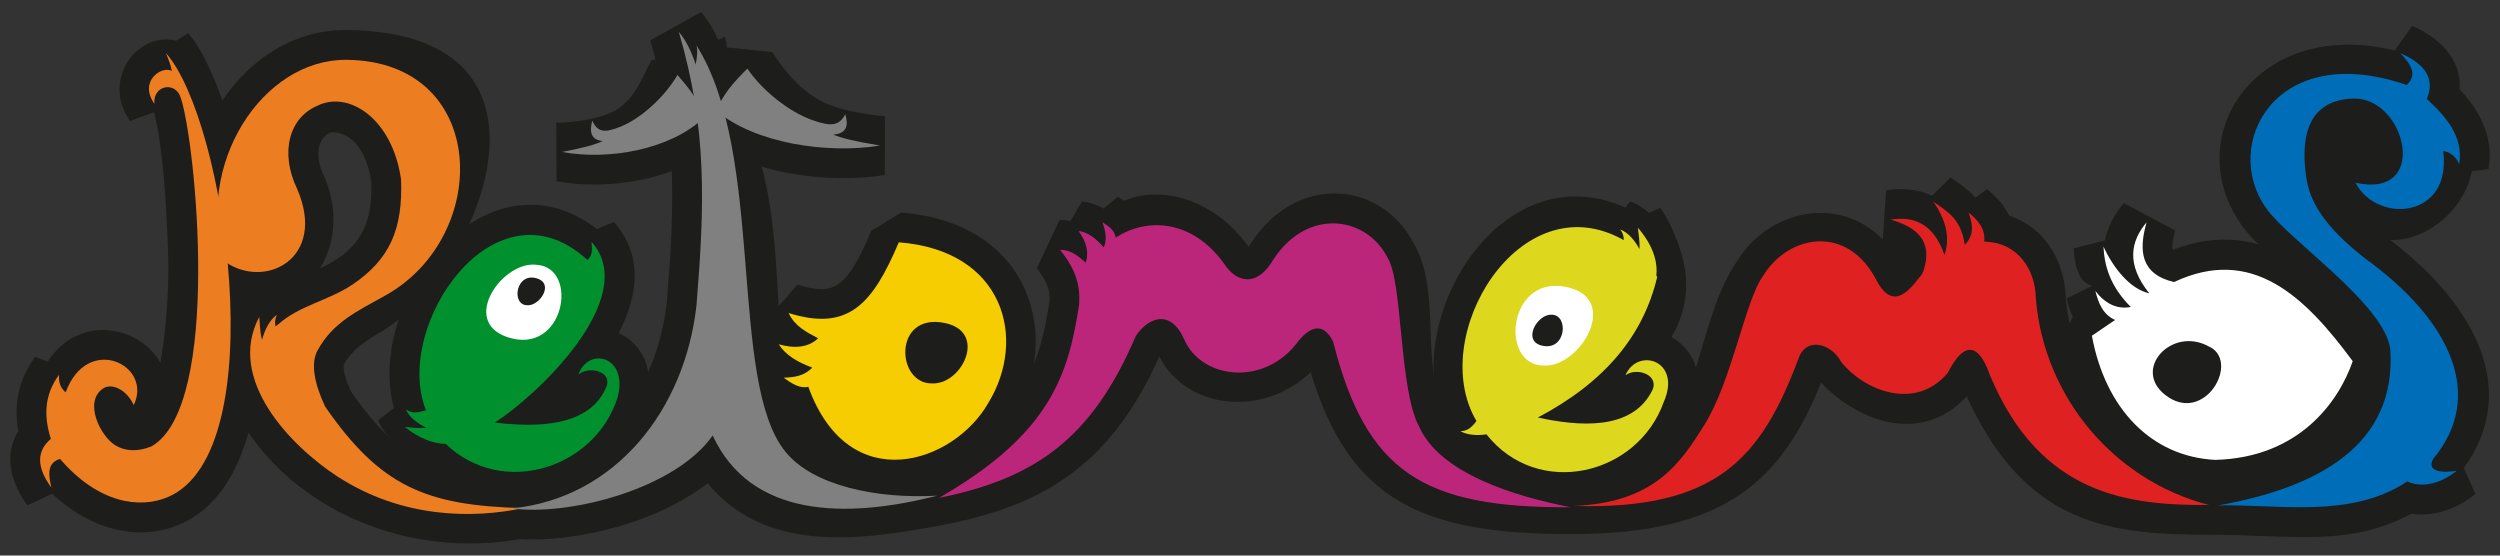 <?xml version="1.0" encoding="utf-8"?>
<!-- Generator: Adobe Illustrator 16.0.4, SVG Export Plug-In . SVG Version: 6.00 Build 0)  -->
<!DOCTYPE svg PUBLIC "-//W3C//DTD SVG 1.1//EN" "http://www.w3.org/Graphics/SVG/1.1/DTD/svg11.dtd">
<svg version="1.1" id="Capa_1" xmlns:x="http://ns.adobe.com/Extensibility/1.0/" xmlns:i="http://ns.adobe.com/AdobeIllustrator/10.0/" xmlns:graph="http://ns.adobe.com/Graphs/1.0/"
	 xmlns="http://www.w3.org/2000/svg" xmlns:xlink="http://www.w3.org/1999/xlink" x="0px" y="0px" width="360px" height="80px"
	 viewBox="0 0 360 80" enable-background="new 0 0 360 80" xml:space="preserve">
<rect x="0" y="0" width="360" height="80" fill="#333333" stroke="none"/>
<g>
	<path fill="#1D1D1B" d="M283.21,57.079c-6.923,7.428-16.373,3.025-20.965-1.992c-5.828,14.528-14.252,21.824-35.998,21.824
		c-21.619,0-31.916-4.871-37.508-23.32c-6.654,6.426-17.757,5.579-21.793-2.252c-6.737,15.004-15.938,21.33-31.01,24.221
		c-13.1,2.514-25.875,3.856-34.046-5.984c-8.019,6.303-21.121,8.926-28.781,7.89l0.152-8.522
		c12.484-1.235,21.271-11.938,22.765-25.459c1.165-14.331,1.472-24.521-2.394-37.674l7.318-4.069
		c1.509,1.69,2.631,4.107,3.312,6.238l-6.458,0.352c20.653,10.494,9.737,43.056,18.635,54.024c2.57,3.169,9.771,5.189,18.12,4.747
		c13.452-8.12,15.237-15.267,16.571-23.745c0.054-1.558-0.251-2.7-1.838-4.722l3.284-6.94c0.56-0.012,1.088,0.035,1.583,0.125
		l1.646-2.826c1.166,0.136,2.198,0.522,3.099,1.031l2.072-1.682c0.24,0.145,0.547,0.335,0.881,0.572
		c4.742-2.096,12.586-0.81,17.952,6.63c6.431-10.619,18.952-9.708,23.733-0.548c4.168,6.991,0.818,17.434,4.64,24.499
		c2.341,5.36,12.733,8.107,18.219,9.212c19.729-0.86,16.237-20.649,23.927-31.385c4.268-6.793,14.236-9.477,20.808-2.84l0.46-7.1
		c2.286-0.349,4.576-0.16,6.618,0.796l2.683-2.629c1.258,0.896,2.529,1.747,3.564,2.912l1.66-1.22
		c1.308,1.032,2.49,2.287,3.195,3.812c5.031,1.58,8.012,6.501,8.139,11.801c1.086,12.09,9.635,22.471,21.479,25.65
		c13.976-2.543,21.568-7.842,20.992-17.754c-0.864-4.414-13.862-13.623-17.104-18.292c-9.106-12.751,2.093-30.043,22.032-25.191
		l2.488-3.547c3.904,1.676,7.179,4.807,6.846,9.151c2.43,2.567,5.025,6.385,4.159,11.482l-2.099,0.249l-0.293,0.035
		c-1.093,5.566-6.434,10.043-11.755,9.927c12.132,9.224,18.788,21.589,10.593,32.814l1.664,3.754
		c-2.368,1.909-5.723,3.394-9.199,2.833c-8.983,4.871-17.407,3.033-29.158,3.033C303.681,76.997,291.654,75.584,283.21,57.079z"/>
	<path fill="#1D1D1B" d="M351.97,25.107l-1.797,0.212c0.242,0.042,0.735,0.501,0.908,0.645L351.97,25.107z M336.751,26.502
		l3.365-4.378c0.942,0.208,1.469,0.169,1.687,0.129c0.794-3.148-7.175-8.022-5.415,2.916
		C336.458,25.609,336.578,26.052,336.751,26.502z"/>
	<g>
		<g>
			<path fill="#1D1D1B" d="M35.301,43.982c0.582-0.851,1.314-1.639,2.225-2.231l0.918,0.781c0.217,0.186,4.495,3.823,5.347,4.549
				c-0.066-0.324-0.061-0.604,0.084-0.934c-1.817-0.666-5.64-2.068-6.851-2.513c2.703-2.36,6.007-3.561,9.201-5.048
				c5.633-2.675,7.434-6.221,7.247-12.333c-1.132-7.599-5.615-7.313-5.981-7.132c-1.006,0.43-2.686,2.345-0.81,6.275
				c5.225,12.034-5.738,23.685-16.807,15.75l-1.592-2.196c-5.002-15.85,5.751-34.793,21.684-34.628
				c34.228,0.354,18.358,35.809,4.711,43.583c-2.042,1.163-4.003,2.476-5.177,4.592c-0.146,1.199,0.609,2.914,1.064,3.924
				c6.913,9.895,12.129,12.141,24.88,12.454l0.788,8.487c-15.525,3.307-32.63-2.625-41.209-16.207
				c-3.015-4.772-4.88-11.145-1.478-17.539L35.301,43.982z M37.268,22.594c-1.592,3.57-2.211,7.811-1.234,12.163
				c2.368,0.751,4.869-0.988,2.873-5.731C37.924,26.968,37.36,24.756,37.268,22.594z M37.268,22.594
				c-0.2-4.7,1.829-9.161,6.635-11.268c8.708-4.206,16.773,4.358,18.103,13.961l0.038,0.43c0.46,12.473-5.218,17.664-15.074,21.907
				c-1.845,0.795-3.156,1.495-4.034,2.279L42.32,50.39l-1.022-0.375l-0.931,0.003c-0.712,5.812,6.279,12.207,10.533,14.978
				c8.188,5.334,17.203,5.324,23.547,3.973l0.789,8.487c-15.164-0.372-23.116-3.694-31.938-16.456l-0.355-0.617
				c-5.395-11.498,0.804-16.193,10.478-21.591C76.889,25.695,47.988-1.454,37.268,22.594z"/>
			<path fill="#1D1D1B" d="M62.293,63.272l-0.402,2.571c-1.311,0.153-2.603,0.021-3.908-0.077l3.03-7.608
				c0.894,0.728,2.051,1.448,3.246,1.469l2.898,1.197c5.604,5.39,14.166,1.31,16.563-6.136c0.086-0.36,1.199,0.717,1.195,0.576
				c0.182,0.073,0.566,0.379,0.713,0.53c0.216-0.009,0.433,0.028,0.637,0.11c0.193-0.096,0.399-0.144,0.605-0.152
				c0.017-0.05,0.452-0.383,0.481-0.418l-6.918-4.59c4.495-4.009,12.947-0.545,11.019,6.145c-3.364,8.659-13.019,9.118-20.718,8.222
				l-1.766-7.909c4.378-2.715,13.017-11.094,13.738-16.61L81.696,40.6c-9.563-8.755-19.619,8.765-16.374,16.891l-2.765,5.706
				L62.293,63.272z M83.816,55.435c0.041,0.521,0.007,0.885-0.097,1.248c0.509,0.15,1.294,0.544,1.564,0.922
				c0.236-0.21,0.526-0.4,0.865-0.455l-2.315-1.536l-4.603-3.054c3.13-9.156,16.832-5.684,13.842,5.799
				c-3.892,12.51-19.961,18.527-30.706,9.684c-3.359-0.576-5.868-2.49-6.772-3.227l0.651-1.635c-0.672-0.676-1.35-1.555-1.784-2.641
				c2.144-1.707,4.287-3.412,6.431-5.119c-0.383-0.008,1.553,0.663,1.189,0.41c-0.874,1.804-3.918,3.164-4.731,4.842
				c-6.459-16.174,13.209-41.904,30.14-26.403l-4.687,0.036l5.584-2.342C95.189,39.596,89.053,49.508,83.816,55.435z"/>
			<path fill="#1D1D1B" d="M76.555,42.493c-0.859,0.268-1.58,1.006-2.005,1.779c0.887,0.414,1.595,0.191,1.895-0.872
				C76.547,43.038,76.567,42.728,76.555,42.493z M74.249,34.174c1.057-0.305,2.242-0.456,3.484-0.311
				c12.467,1.053,8.165,23.677-6.148,18.712C61.648,49.128,65.664,36.656,74.249,34.174z"/>
			<path fill="#1D1D1B" d="M74.771,40.014c0.157,0.559-0.159,1.625-0.47,2.223c1.129,0.363,1.531,1.199,1.743,1.949
				c0.465-0.309,1.067-0.586,1.839-0.337c0.124-0.481,0.463-0.886,0.878-1.16c-0.177-0.382-0.286-0.866-0.167-1.328
				c-1.179-0.055-2-0.663-2.464-1.551C75.697,40.031,75.21,40.063,74.771,40.014z M79.636,47.085
				c-0.908,0.625-2.298,1.264-3.976,1.156c-6.176-0.287-7.122-8.495-2.521-11.545c5.134-3.404,11.911,1.885,8.887,7.691
				C81.466,45.461,80.626,46.403,79.636,47.085z"/>
			<path fill="#1D1D1B" d="M99.521,60.296l6.749,0.588c-4.887-15.251-1.432-39.144-9.61-52.052l7.734-3.534
				c0.472,1.568,0.307,3.264-0.013,4.841l-0.798,0.043c2.46,11.704,1.984,21.854,0.98,34.182
				C103.94,50.001,102.223,55.472,99.521,60.296z"/>
			<path fill="#1D1D1B" d="M105.541,15.882l-1.194,4.155c-6.128,5.859-16.632,7.473-24.204,6.064l-0.035-8.432
				c0,0,6.11-0.005,9.053-2.124c2.639-1.9,3.449-4.776,4.68-6.9l6.939-0.677C102.348,9.757,104.681,12.486,105.541,15.882z
				 M87.321,16.958c3.057-0.242,6.265-0.08,8.62-1.36c-0.432-0.584-0.967-1.232-1.615-1.971l6.939-0.677
				c-2.391,4.124-9.556,11.127-15.293,10.062c-2.626-0.488-3.926-2.437-4.567-3.792l6.234-0.563l1.789-0.161
				c-0.089-0.21-0.326-0.458-0.239-0.782c-1.245-0.108-0.411,2.021-0.726,1.276L87.321,16.958z"/>
			<path fill="#1D1D1B" d="M110.816,48.761c-0.423-0.543-0.81-1.158-1.139-1.859l5.163-5.921c5.178,1.616,7.034,0.735,10.636-7.762
				l4.279-2.603c18.91,1.448,23.247,18.155,16.225,29.645c-5.528,9.51-24.246,17.653-32.626-0.669l-0.43-0.173
				c-1.073-0.463-1.997-1.119-2.625-1.584l1.122-3.582c-0.992-0.035-2.083-1.061-2.916-2.396L110.816,48.761z M120.524,50.048
				l0.248,1.771c-0.422,0.402-0.882,0.762-1.377,1.072l0.705,2.967c-1.917,2.057-4.365,2.732-7.114,2.817l2.422-7.737
				c0.552,0.409,0.809,0.555,0.916,0.601c-0.319,0.079-0.646,0.13-0.964-0.008l5.068,2.698c3.941,10.842,14,8.979,18.195,1.613
				c3.855-6.307,2.32-14.21-6.623-16.243C129.292,45.099,125.924,49.201,120.524,50.048z"/>
			<path fill="#1D1D1B" d="M134.561,50.664c0.204-0.215,0.405-0.472,0.46-0.638c0.162,0.111,0.415,0.629,0.491,0.777
				C135.153,50.729,134.759,50.681,134.561,50.664z M137.466,58.903c-0.899,0.36-1.905,0.588-2.985,0.598
				c-9.959,0.375-11.658-15.338-1.676-17.269c6.477-1.253,12.615,3.733,10.358,10.509C142.255,55.464,140.137,57.83,137.466,58.903z
				"/>
			<path fill="#1D1D1B" d="M157.048,35.276l-0.635-0.487c0.308,0.314,0.064,0.451,0.128,0.899L157.048,35.276z M198.23,54.884
				c-0.357-2.502-1.25-14.264-2.144-15.646c-1.463-2.896-6.141-4.467-9.361,0.851c-4.312,6.691-10.901,4.884-13.94,0.379
				c-3.303-4.579-7.311-4.27-11.601-2.021l-4.136-3.171l5.762-4.678c0.76,2.173,0.999,4.359,0.153,6.568l-2.18,0.389
				c-0.066,0.545-0.186,1.08-0.354,1.599l-1.15,0.319c0.368,1.422,0.5,2.907,0.414,4.538l-0.046,0.436
				c-0.188,1.209-0.392,2.407-0.629,3.598l0.576-1.309l0.35-0.655c4.126-6.337,11.466-5.778,14.503,1.051
				c0.875,2.042,5.435,3.854,8.771-0.173c3.617-4.914,9.631-5.8,12.625,0.394l0.297,0.813
				C196.776,50.681,197.46,52.911,198.23,54.884z"/>
			<path fill="#1D1D1B" d="M268.493,49.442c2.522,3.221,6.411,3.777,8.453,1.756c4.128-7.512,10.83-6.441,13.59,1.23
				c0.554,1.323,1.141,2.538,1.758,3.654c-1.848-3.983-3.025-8.308-3.408-12.797c-0.034-2.889-1.616-4.108-2.889-4.173l-0.431-0.044
				l-1.232-1.444l-0.261,0.462l-2.503,0.014c-0.102,0.751-0.284,1.547-0.561,2.39c-0.226,0.571-0.55,1.175-0.79,1.543l-0.381,0.5
				c-2.025,2.587-8.737,8.502-13.389-0.1c-2.255-4.478-6.682-4.14-9.014-0.303c-1.424,1.882-3.813,10.773-4.843,13.644
				c0.836-1.726,1.614-3.626,2.39-5.704C258.203,41.205,266.204,46.421,268.493,49.442z"/>
			<path fill="#1D1D1B" d="M216.239,59.423l1.173,0.458c5.052,6.381,12.467,4.913,15.242-2.862c0.189-0.428-1.161-2.568-1.144-2.711
				c0.168,0.081,4.96,1.582,5.084,1.732c0.166,0.008,0.329,0.051,0.479,0.123c0.147-0.056,0.303-0.078,0.455-0.071
				c0.026-0.063,0.439-0.333,0.481-0.374l-6.589-5.059c4.84-3.772,12.949,0.511,10.54,7.043c-4.046,8.578-13.685,8.275-21.412,6.621
				l-1.104-7.992c8.889-4.691,13.363-10.498,15.012-17.419l0.302,2.555c-0.227-1.812-0.563-3.056-0.946-3.959l-1.068,0.216
				l-1.045,0.584c-8.229-4.657-22.151,8.769-15.396,20.127L216.239,59.423z M234.378,56.017c-0.023,0.246-0.078,0.498-0.17,0.746
				c0.484,0.199,0.823,0.586,1.055,0.994c0.163-0.012,0.331,0.021,0.477,0.082c0.269-0.209,0.594-0.383,0.957-0.41
				c-3.426-2.63-2.11-1.621-6.589-5.059c3.938-9.295,18.245-4.053,13.45,7.131c-4.59,12.539-21.356,17.497-31.361,7.415
				l-0.645-0.052c-0.991-0.107-2.324-0.388-3.533-1.148l0.834-3.02c-8.768-15.138,7.489-42.942,27.073-31.857l-4.26,2.38
				l-2.143,1.196c0.305,0.4-0.938-2.359-0.955-1.896l3.098,0.7l2.417-3.33l0.646-0.891c1.104,0.385,2.012,1.022,2.717,1.664
				l1.604-0.724c0.961,1.079,3.769,6.447,3.762,10.969C242.802,47.655,238.629,51.711,234.378,56.017z"/>
			<path fill="#1D1D1B" d="M224.896,46.083c0.142-0.312,0.197-0.547,0.213-0.684c-1.419-0.374-2.241,0.246-2.519,1.619
				c-0.156,0.778-0.006,1.354,0.095,1.541C222.776,48.565,224.099,47.839,224.896,46.083z M232.71,49.634
				c-1.551,3.412-5.505,7.498-10.5,7.291c-12.774-0.104-10.211-23.625,4.883-19.643C232.891,38.811,235.186,44.188,232.71,49.634z"
				/>
			<path fill="#1D1D1B" d="M224.606,49.229c-0.181-0.494-0.07-1.368,0.17-1.931c-1.074-0.257-1.492-1.02-1.741-1.7
				c-0.387,0.3-0.888,0.603-1.578,0.437c-0.075,0.422-0.349,0.783-0.687,1.047c0.176,0.314,0.312,0.717,0.24,1.119
				c1.109-0.033,1.924,0.476,2.424,1.273C223.798,49.264,224.221,49.215,224.606,49.229z M219.22,42.547
				c0.93-0.749,2.377-1.54,4.176-1.52c6.339-0.052,7.785,8.315,3.333,11.78c-5.032,3.918-12.485-0.969-9.804-7.236
				C217.426,44.4,218.234,43.342,219.22,42.547z"/>
			<path fill="#1D1D1B" d="M303.106,34.624c0.404-1.948,1.359-3.761,2.723-5.374l7.406,3.943c-0.519,1.822-0.417,2.593-0.349,2.788
				c13.608-5.306,22.844,4.645,29.36,13.483l0.604,3.943c-2.396,6.97-9.525,16.734-23.916,17.104
				c-11.67-0.595-19.719-9.432-21.924-21.385l1.805-4.326l3.343-2.275l0.676,7.471c-3.756-1.666-4.781-5.191-5.258-7.018l3.71-1.812
				c-2.018-0.502-2.539-3.007-2.677-5.403L303.106,34.624z M308.288,46.364l-0.627,2.047c-0.256,0.05-0.513,0.09-0.771,0.119
				l0.099,1.088l-0.908,0.618c2.149,7.354,7.033,11.323,12.966,11.692c8.268-0.273,12.729-4.967,14.845-9.284
				c-6.348-8.153-11.649-11.606-19-8.147l-2.812,0.293c-7.021-1.656-9.022-7.176-7.101-13.942l7.405,3.943
				c-1.004,1.188-1.571,2.232,0.461,4.765l-4.296,6.871L308.288,46.364z"/>
			<path fill="#1D1D1B" d="M315.111,53.472c0.175-0.227,0.383-0.498,0.41-0.586c0.11,0.164,0.232,0.227,0.247,0.431
				c0.249,0.108,0.244,0.212,0.369,0.399C315.778,53.521,315.42,53.456,315.111,53.472z M315.111,53.472
				c-0.362,0.016-0.655,0.143-0.798,0.299c0.3,0.24,0.561-0.017,0.578-0.012L315.111,53.472z M307.977,47.981
				c2.688-2.941,7.462-4.299,11.922-1.979c10.483,4.859-0.272,22.629-10.851,14.17C304.541,56.567,305.032,51.205,307.977,47.981z"
				/>
			<path fill="#1D1D1B" d="M7.525,71.11L3.943,72.76c-2.334-3.173-3.477-7.208-1.307-10.669c-0.608-3.426-0.204-7.152,2.438-10.701
				l5.671,2.204l2.04,0.792c-0.052-0.141-0.109-0.295-0.091-0.474c-0.234-0.196-0.386-0.438-0.486-0.708
				c-2.4,0.64-4.012,1.069-6.781,1.809c5.201-14.131,23.092-5.902,17.687,5.205l-7.784-0.143c0.205,0.01,0.241-0.256,0.448-0.143
				c0.437-0.295,0.931-0.447,1.456-0.425c0.104-0.166,0.236-0.321,0.42-0.445c0.029-0.166,0.098-0.317,0.186-0.458
				c0.115,0.357,4.824,1.752,5.072,2.098c0.704,0.429-4.382,1.314-3.43,1.016c3.879-2.946,4.752-18.241,4.769-22.406
				c0.016-4.161-0.548-18.77-2.309-23.921c0.438,0.268,0.826-1.351,0.97-0.847c0.58-0.113-0.272,1.437-0.272,1.437l-0.479,0.176
				l-3.433,1.261c-4.558-6.458,2.042-14.146,8.021-11.009l-6.183,4.734c-0.137-0.614-0.299-1.036-0.638-1.849l7.154-4.519
				c8.57,9.544,19.056,61.991-1.164,70.723C20.407,77.878,13.499,76.692,7.525,71.11z M23.878,13.152l-5.919,2.174
				c-0.695-7.756,9.942-9.849,12.17-2.508c1.283,3.875,2.748,15.45,2.704,26.528c-0.033,8.151-0.652,23.976-8.91,28.67l-0.53,0.256
				C9.132,73.964,4.109,50.839,16.147,51.358c2.083,0.09,11.943,3.981-0.922,4.764c-0.905-0.303-1.59,1.438-1.744,1.855l-2.479,0.66
				c-0.344,1.438-0.528,3.663-0.846,7.865c0.108,0.262,0.317,0.652,0.7,1.172L3.22,71.19c-0.916-3.932-0.292-7.846,4.171-9.213
				l4.515,1.312c4.522,5.277,8.611,5.191,10.608,4.33c10.348-4.469,6.836-47.47-1.819-57.11l7.153-4.519
				c0.601,1.439,0.851,2.196,1.094,3.283L23.878,13.152z"/>
			<path fill="#1D1D1B" d="M116.624,17.212l1.651,0.254c-0.283,0.583,2.389,1.947,1.271,2.033c0.144,0.466-1.78-2.076-1.927-1.774
				l1.597,0.16l6.274,0.626c-5.031,9.252-18.02-1.128-21.436-6.258l6.595,0.667c-1.044,1.036-2.874,2.828-3.3,4.291l-1.375-4.497
				C108.936,15.177,111.393,16.896,116.624,17.212z M127.44,16.727l-0.031,8.467c-8.406,1.361-20.095-0.199-26.926-5.884
				l-1.375-4.497c0.928-3.188,3.197-5.704,5.494-7.985l6.596,0.667c1.475,2.215,3.485,5.041,6.757,6.914
				C121.261,16.299,127.44,16.727,127.44,16.727z"/>
		</g>
		<g>
			<path fill-rule="evenodd" clip-rule="evenodd" fill="#EC7E21" d="M32.375,37.66C27.992,23.769,37.721,8.488,49.923,8.614
				c20.485,0.212,20.931,25.363,5.588,33.924c-4.136,2.308-7.531,3.855-9.762,7.879c-1.047,1.889-0.503,4.771,1.078,8.142
				c7.92,11.456,14.493,14.263,28.514,14.606c-7.05,1.502-17.338,1.578-26.783-4.574C41.9,64.255,32.543,54.639,37.335,45.632
				c0.063,0.811,0.093,2.162,0.396,3.328c0.377-1.492,1.168-2.982,2.134-3.611c-0.26,0.59-0.312,1.086-0.193,1.664
				c0.163-0.135,0.333-0.27,0.51-0.4c2.9-2.586,7.18-3.369,10.472-5.568c5.436-3.632,7.365-7.968,7.1-15.168
				c-1.208-8.728-7.498-12.906-12.057-10.65c-4.06,1.735-5.425,6.704-2.919,11.951C47.152,37.25,38.119,41.776,32.375,37.66z"/>
			<path fill-rule="evenodd" clip-rule="evenodd" fill="#01902E" d="M71.231,60.849c5.693-3.531,21.182-17.916,13.953-26.031
				c0.089,1.333,0.136,1.931-0.591,2.617c-13.328-12.203-28.088,9.549-23.256,21.646c-1.333,0.396-2.037,0.457-2.889-0.133
				c0.418,1.045,1.648,2.044,2.943,2.633c-1.106,0.131-2.34-0.038-3.087-0.094c0.922,0.75,3.186,2.383,5.878,2.43
				c8.171,7.857,21.577,3.51,24.765-6.736c1.548-5.947-4.268-7.297-5.657-3.233c1.384-1.234,4.724-0.596,4.1,1.57
				C84.999,61.677,76.896,61.509,71.231,60.849z"/>
			<path fill-rule="evenodd" clip-rule="evenodd" fill="#FFFFFF" d="M77.303,38.134c-4.877-0.653-11.056,8.046-4.311,10.386
				C81.271,51.393,83.5,38.56,77.303,38.134z"/>
			<path fill-rule="evenodd" clip-rule="evenodd" fill="#1D1D1B" d="M75.859,43.954c1.797,0.199,3.996-3.047,1.499-3.852
				C74.293,39.115,73.579,43.849,75.859,43.954z"/>
			<path fill-rule="evenodd" clip-rule="evenodd" fill="#808080" d="M73.685,73.212c15.032-1.486,24.955-14.303,26.608-29.258
				c1.183-14.52,1.564-25.382-2.542-39.355c0.949,1.062,1.838,2.846,2.426,4.686c0.207-1.015,0.309-2.089,0.109-2.75
				c10,15.783,4.527,48.297,12.823,58.524c3.994,4.924,13.23,6.805,21.853,6.318c-13.153,3.355-26.85,3.198-32.339-8.671
				C97.309,70.358,82.046,74.344,73.685,73.212z"/>
			<path fill-rule="evenodd" clip-rule="evenodd" fill="#808080" d="M97.553,10.797c1.622,1.85,3.253,3.869,3.828,6.138
				c-4.824,4.612-13.759,6.192-20.453,4.947c3.241-0.63,4.712-1.028,5.87-1.575c-1.717-0.149-1.939-1.335-1.514-2.923
				c0.799,1.689,1.759,1.786,4.103,0.843C92.427,17.003,95.798,13.824,97.553,10.797z"/>
			<path fill-rule="evenodd" clip-rule="evenodd" fill="#F6CD00" d="M113.562,45.077c8.546,2.666,12.041-1.164,15.866-10.183
				c15.193,1.163,18.521,13.916,12.891,23.129c-4.933,8.659-20.043,13.849-25.923-2.327c-1.181,0.293-2.361-0.436-3.542-1.31
				c1.512-0.047,2.976-0.239,4.108-1.454c-2.102-0.776-3.849-1.795-4.816-3.346c2.455,0.678,4.344,0.387,5.667-0.873
				C116.093,47.812,114.453,46.974,113.562,45.077z"/>
			<path fill-rule="evenodd" clip-rule="evenodd" fill="#1D1D1B" d="M134.32,55.214c4.248,0.098,7.892-7.412,1.756-8.697
				C128.544,44.938,128.997,55.413,134.32,55.214z"/>
			<path fill-rule="evenodd" clip-rule="evenodd" fill="#BC267A" d="M135.219,71.692c16.329-9.359,18.655-18.076,20.188-27.907
				c0.15-2.851-0.541-5.001-2.738-7.801c1.539-0.033,2.577,0.888,3.678,1.843c0.474-1.457,0.128-2.98-1.037-4.571
				c1.327,0.155,2.518,1.087,3.645,2.375c0.497-1.298,0.207-2.465-0.196-3.616c0.932,0.562,1.762,1.178,1.902,2.172l0.083-0.01
				c4.224-2.785,10.828-2.725,15.521,3.781c1.686,2.629,4.517,3.434,6.821-0.143c4.846-8.002,13.629-6.818,16.717-0.71
				c2.215,3.427,1.643,18.934,4.528,24.27c2.958,6.774,13.723,10.099,21.886,11.669c-21.265,0.133-29.469-5.016-34.238-23.824
				c-1.474-3.047-3.544-2.154-5.366,0.365c-4.974,6.138-13.703,4.853-16.1-0.736c-1.971-4.432-5.216-3.127-6.974-0.428
				C157.324,62.964,149.258,68.881,135.219,71.692z"/>
			<path fill-rule="evenodd" clip-rule="evenodd" fill="#DF2221" d="M318.083,72.716c-13.799-3.585-23.722-15.631-24.914-29.638
				c-0.055-4.601-2.904-8.043-6.953-8.25c-0.154-0.024-0.32-0.042-0.502-0.051c0.239-1.778-0.857-3.07-2.248-4.168
				c0.745,1.992,0.715,3.298-0.533,4.665c-0.551-3.765-2.415-4.729-4.522-6.23c1.753,2.57,2.465,5.092,1.596,7.673
				c-1.64-4.695-4.55-5.583-7.76-5.094c3.694,1.066,6.167,3.016,4.729,7.41c-0.088,0.223-0.211,0.443-0.35,0.657
				c-0.144,0.159-0.288,0.32-0.432,0.487c-1.922,2.561-3.95,3.953-5.939,0.272c-4.142-8.223-12.726-6.712-16.362-0.727
				c-2.524,3.335-4.497,15.171-8.491,21.508c-3.355,5.323-7.071,11.196-18.841,11.627c20.657,0.604,27.075-6.899,32.443-21.286
				c1.131-3.146,4.718-2.076,6.11,0.517c3.178,4.058,10.651,7.231,15.375,1.591c2.332-4.611,4.439-4.273,6.042,0.295
				C293.795,71.458,306.673,72.78,318.083,72.716z"/>
			<path fill-rule="evenodd" clip-rule="evenodd" fill="#DDD71E" d="M221.447,60.126c9.757-5.148,15.193-11.869,17.183-20.22
				c-0.037-0.078-0.077-0.153-0.116-0.23c0.343-3.188-1.77-5.874-2.667-6.881c0.09,0.743,0.311,1.967,0.23,3.078
				c-0.646-1.267-1.697-2.451-2.761-2.821c0.378,0.497,0.517,0.949,0.496,1.523c-14.962-8.469-28.427,13.902-21.198,26.056
				c-0.786,1.006-1.316,1.432-2.311,1.454c0.877,0.552,2.439,0.667,3.744,0.46c7.408,9.357,21.759,5.91,25.521-4.631
				c2.672-6.039-3.775-7.965-5.511-3.869c1.485-1.158,4.758-0.193,3.948,2.001C235.092,62.228,227.033,61.322,221.447,60.126z"/>
			<path fill-rule="evenodd" clip-rule="evenodd" fill="#FFFFFF" d="M222.317,52.634c5.15,0.295,10.918-9.293,3.682-11.203
				C217.114,39.088,215.806,52.682,222.317,52.634z"/>
			<path fill-rule="evenodd" clip-rule="evenodd" fill="#1D1D1B" d="M223.387,45.319c-2.034-0.071-4.226,3.762-1.354,4.451
				C225.559,50.616,225.955,45.243,223.387,45.319z"/>
			<path fill-rule="evenodd" clip-rule="evenodd" fill="#FFFFFF" d="M301.231,48.347c1.113-0.758,2.229-1.517,3.342-2.275
				c-1.765-0.782-2.386-2.419-2.845-4.178c1.395,1.82,3.132,2.697,5.1,2.308c-2.993-3.021-3.773-5.875-3.935-8.686
				c1.401,2.988,3.744,6.077,6.604,6.726c-3.354-4.178-2.685-7.508-0.392-10.221c-1.148,4.042-0.888,7.45,3.958,8.594
				c11.221-5.279,18.832,2.043,25.729,11.396c-2.017,5.863-7.754,13.902-19.804,14.212C309.81,65.755,303.176,58.892,301.231,48.347
				z"/>
			<path fill-rule="evenodd" clip-rule="evenodd" fill="#1D1D1B" d="M318.011,49.858c-5.284-2.852-10.932,3.244-6.282,6.963
				C317.436,61.386,322.763,51.92,318.011,49.858z"/>
			<path fill-rule="evenodd" clip-rule="evenodd" fill="#006DB9" d="M319.411,72.778c14.361-2.561,25.715-8.646,24.789-22.48
				c-0.815-6.508-14.726-15.788-17.851-20.289c-6.525-9.068,1.173-24.345,20.225-17.768c1.622-1.563,0.542-3.016-0.923-4.579
				c3.729,1.601,4.998,3.797,3.807,6.59c2.71,2.476,5.334,5.417,4.661,9.382c-0.461-1.08-1.229-1.713-2.307-1.899
				c1.327,9.75-9.531,10.556-12.619,4.58c10.813,2.38,7.244-12.299-0.266-12.124c-7.389,0.173-7.544,6.896-6.777,11.659
				c0.679,4.223,3.881,7.742,8.182,11.187c13.04,9.354,17.375,20.188,10.12,28.946c-0.885,1.34,0.008,2.326,3.314,1.807
				c-2.229,1.797-4.891,2.549-7.12,1.544C338.425,74.745,328.198,72.582,319.411,72.778z"/>
			<path fill-rule="evenodd" clip-rule="evenodd" fill="#EC7E21" d="M24.754,10.209c-0.19-0.851-0.396-1.439-0.866-2.566
				C32.501,17.235,39.5,64.96,24.216,71.56c-4.089,1.766-10.104,0.9-15.568-5.479c-1.892,0.579-1.692,2.229-1.249,4.137
				c-2.141-2.912-2.167-5.251-0.079-7.018c-1-3.188-1-6.301,1.195-9.248c-0.109,1.08,0.203,1.928,0.938,2.543
				c3.14-8.531,12.612-3.933,9.801,1.845c-0.925-2.093-3.071-3.302-4.424-2.388c-2.82,1.905-0.388,6.854,1.779,8.173
				c1.386,0.843,3.146,0.978,5.192,0.161c10.22-5.811,6.338-44.017,4.232-50.176c-0.697-2.449-4.046-1.891-3.802,0.833
				C19.942,11.697,23.272,9.431,24.754,10.209z"/>
			<path fill-rule="evenodd" clip-rule="evenodd" fill="#808080" d="M107.626,9.874c-1.862,1.849-3.737,3.869-4.397,6.138
				c5.541,4.612,15.805,6.192,23.495,4.947c-3.723-0.63-5.413-1.028-6.743-1.575c1.972-0.15,2.228-1.336,1.739-2.923
				c-0.918,1.689-2.021,1.786-4.712,0.843C113.515,16.08,109.642,12.9,107.626,9.874z"/>
		</g>
	</g>
</g>
</svg>
